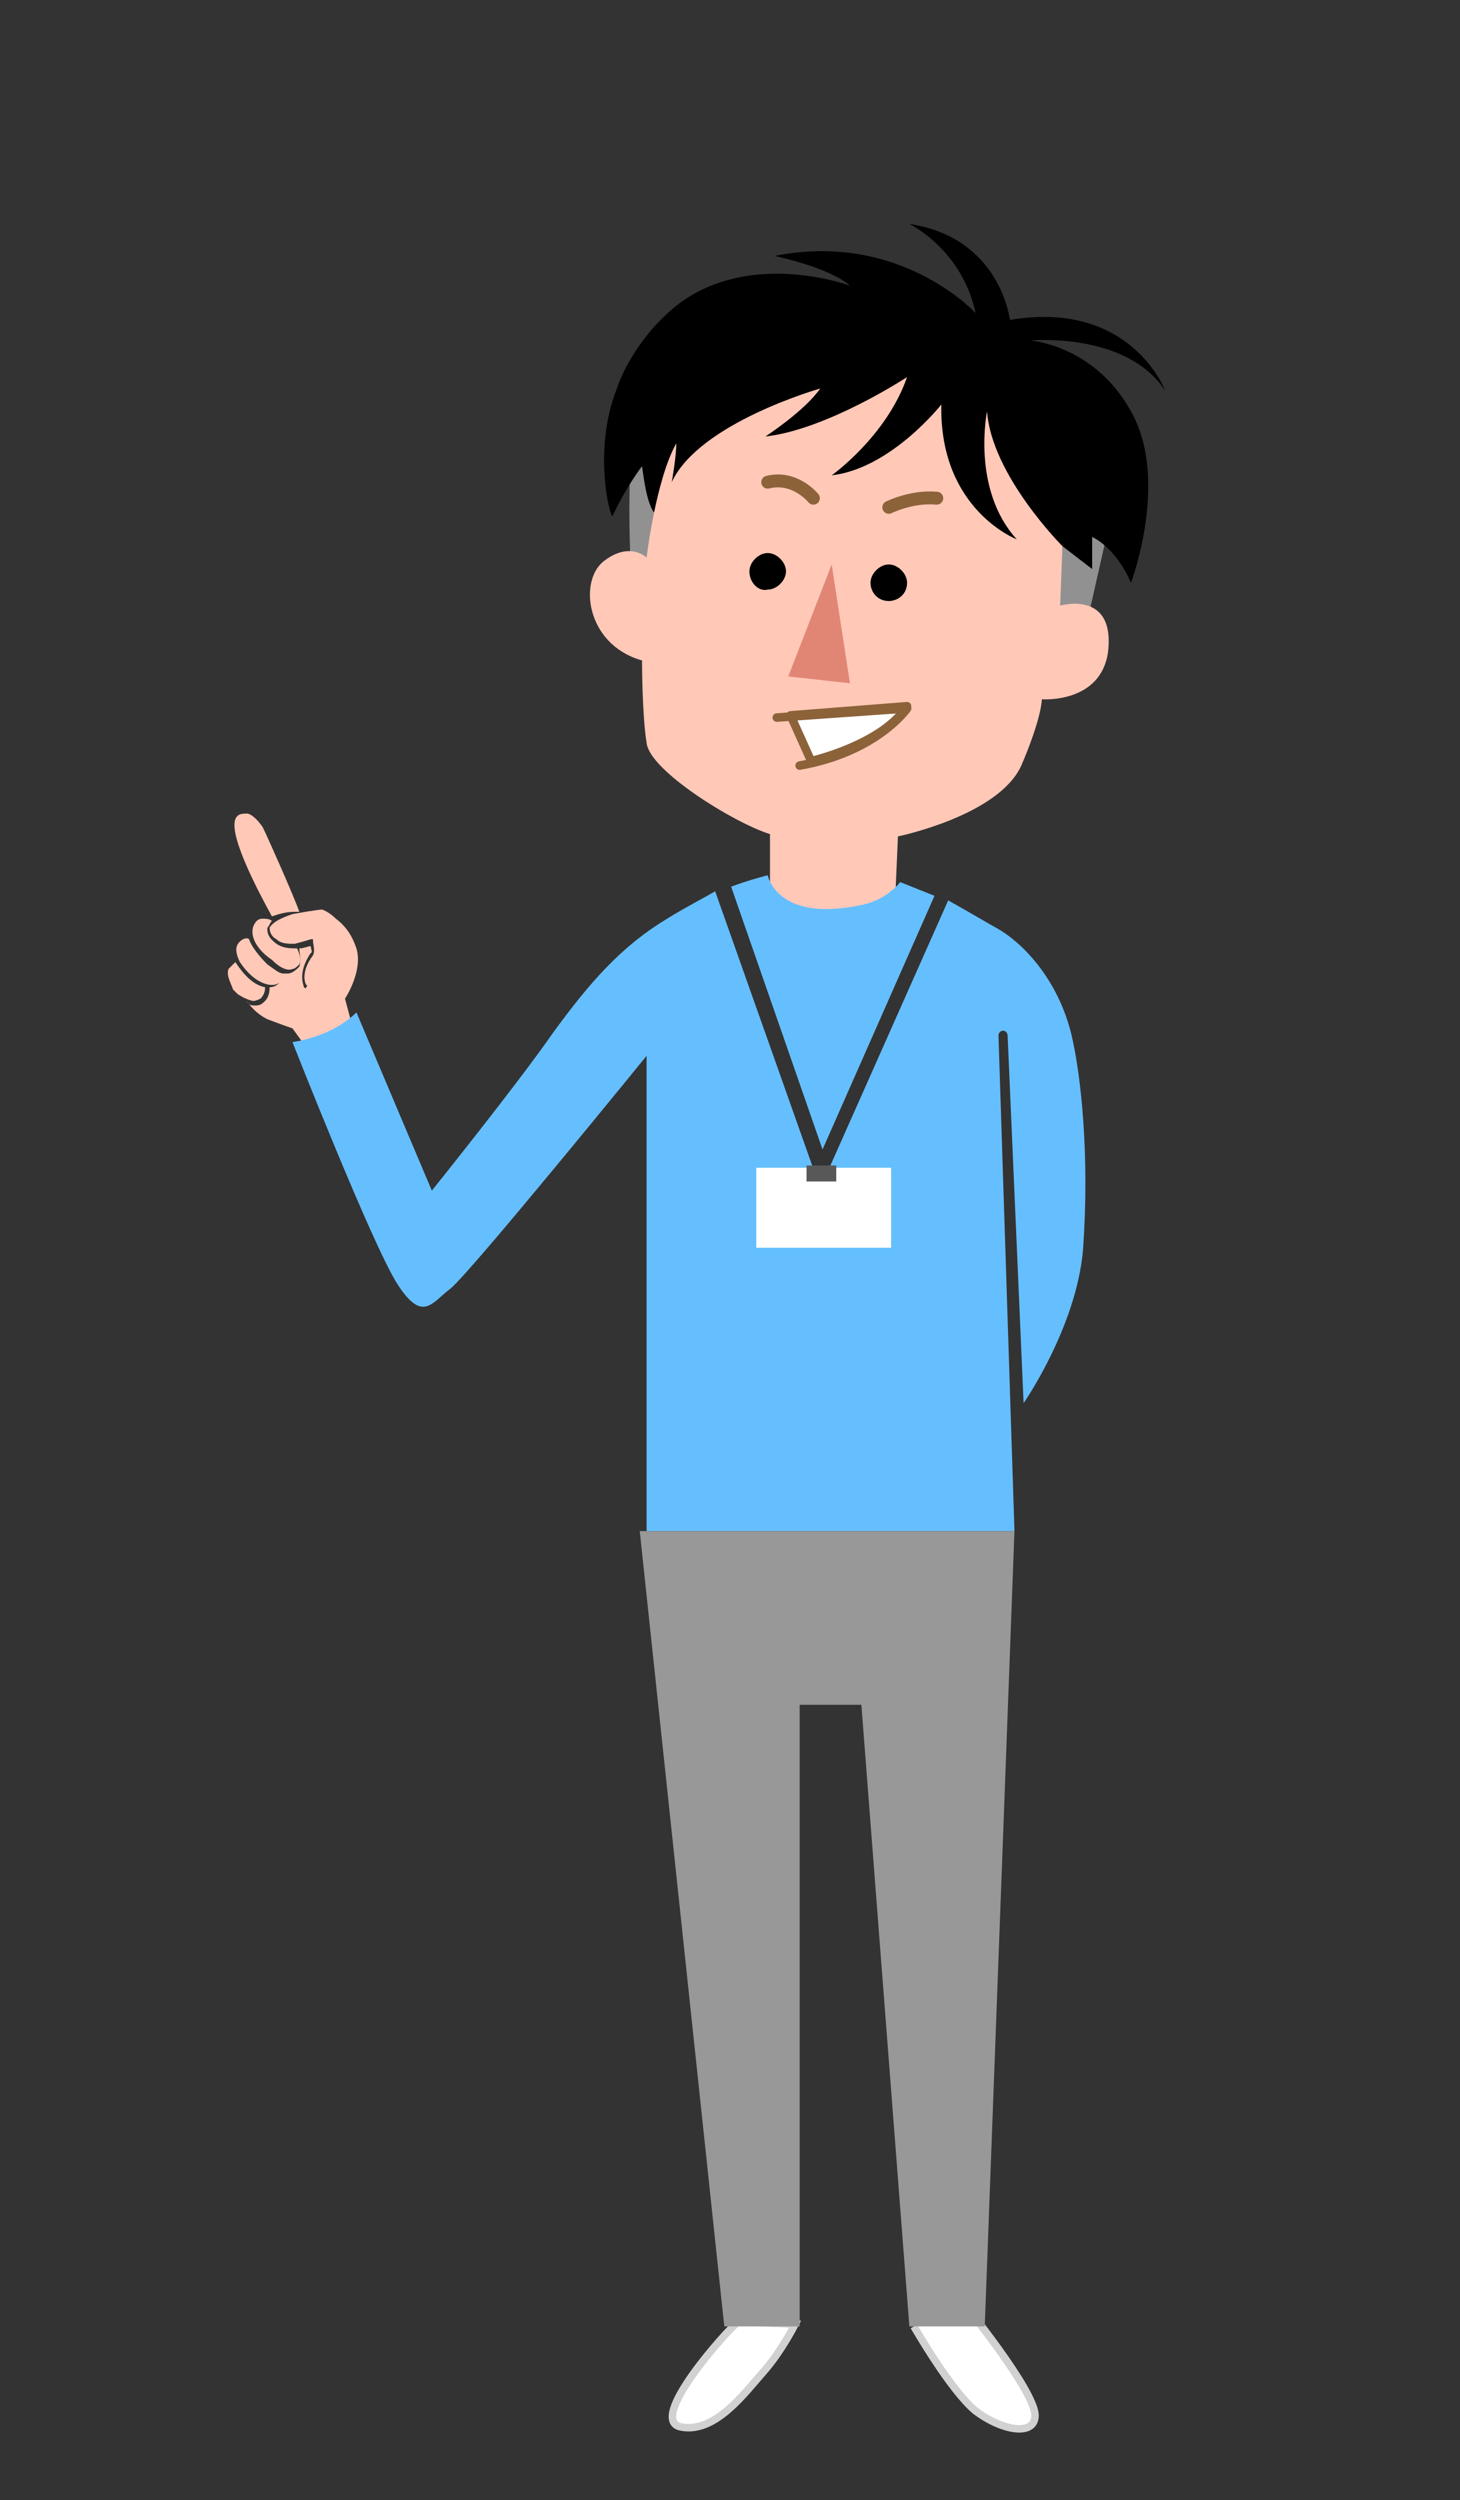 <?xml version="1.0" encoding="utf-8"?>
<!-- Generator: Adobe Illustrator 25.4.1, SVG Export Plug-In . SVG Version: 6.00 Build 0)  -->
<svg version="1.1" id="レイヤー_1" xmlns="http://www.w3.org/2000/svg" xmlns:xlink="http://www.w3.org/1999/xlink" x="0px"
	 y="0px" width="63.9px" height="109.4px" viewBox="0 0 63.9 109.4" style="enable-background:new 0 0 63.9 109.4;"
	 xml:space="preserve">
<rect x="0" y="0" width="63.9" height="109.4" fill="#333333" stroke="none"/>
<style type="text/css">
	.st0{fill:#FFC8B7;}
	.st1{fill:#65BFFE;}
	.st2{fill:#919191;}
	.st3{fill:#E18675;}
	.st4{fill:none;stroke:#8C6239;stroke-width:0.564;stroke-linecap:round;stroke-miterlimit:10;}
	.st5{fill:#FFFFFF;stroke:#8C6239;stroke-width:0.368;stroke-linejoin:round;stroke-miterlimit:10;}
	.st6{fill:none;stroke:#8C6239;stroke-width:0.376;stroke-linecap:round;stroke-linejoin:round;stroke-miterlimit:10;}
	.st7{fill:#FFFFFF;}
	.st8{fill:#585858;}
	.st9{fill:#FFFFFF;stroke:#D1D1D1;stroke-width:0.328;stroke-miterlimit:10;}
	.st10{fill:#989898;}
</style>
<g>
	<g>
		<g>
			<path class="st0" d="M11.9,40.1c-0.6-1.1-2.1-3.9-1.5-4.4c0.1-0.1,0.3-0.1,0.4-0.1c0.2,0,0.5,0.3,0.7,0.6
				c0.2,0.4,1.4,3.1,1.6,3.7c-0.1,0-0.1,0-0.2,0C12.5,39.9,12.2,40,11.9,40.1C12,40.1,12,40.1,11.9,40.1C12,40.1,12,40.1,11.9,40.1z
				 M11.1,40.5c0.1-0.2,0.2-0.3,0.4-0.3c0.1,0,0.3,0,0.4,0.1c-0.1,0.1-0.1,0.2-0.2,0.3c0,0.2,0,0.4,0.4,0.7c0.3,0.2,0.6,0.2,0.9,0.2
				c0.1,0.2,0.2,0.5,0.1,0.7c-0.1,0.1-0.2,0.2-0.3,0.2l0,0c0,0-0.3,0.2-0.9-0.4C11.3,41.6,10.9,41,11.1,40.5z M10.5,41.2
				c0.1-0.1,0.3-0.2,0.4-0.1c0,0,0,0,0,0c0.1,0.3,0.4,0.7,0.8,1.1c0.3,0.2,0.5,0.4,0.7,0.4c0,0.2-0.1,0.5-0.5,0.5
				c-0.2,0-0.8-0.1-1.4-1c0,0,0,0,0,0C10.2,41.5,10.4,41.3,10.5,41.2z M10,42.4c0.1-0.1,0.2-0.2,0.3-0.3c0.4,0.6,0.8,1,1.3,1.1
				c0,0.1,0,0.3-0.2,0.5c0,0-0.2,0.1-0.3,0.1c-0.1,0-0.4-0.1-0.7-0.3c0,0,0,0,0,0c0,0,0,0-0.1-0.1c0,0-0.1-0.1-0.1-0.1
				C10.1,43,9.9,42.7,10,42.4z M15.5,45.2l-1.9,0.9l-0.8-1.1l0,0c0,0-0.3-0.1-1.1-0.4c-0.4-0.2-0.7-0.5-0.9-0.8
				C10.9,44,11,44,11.2,44c0,0,0,0,0,0c0.2,0,0.3-0.1,0.4-0.2c0.2-0.2,0.2-0.5,0.2-0.6c0,0,0,0,0,0c0.4,0,0.6-0.4,0.6-0.6
				c0.1,0,0.2,0,0.2,0c0.2,0,0.4-0.2,0.5-0.3c0.1-0.3,0-0.6,0-0.8c0.2,0,0.4-0.1,0.5-0.1c0,0.1,0.1,0.3,0,0.3
				c-0.6,0.9-0.3,1.4-0.3,1.5c0,0,0.1,0.1,0.1,0c0,0,0.1-0.1,0-0.1c0,0-0.3-0.5,0.3-1.3c0.1-0.2,0-0.5,0-0.6l0-0.1l-0.1,0
				c0,0-0.3,0.1-0.7,0.2c0,0,0,0,0,0c-0.3,0-0.6,0-0.8-0.2c-0.2-0.1-0.3-0.3-0.3-0.5c0.1-0.2,0.4-0.4,1-0.6c1.1-0.2,1.3-0.2,1.3-0.2
				c0,0,0.3,0.1,0.6,0.4c0.4,0.3,0.7,0.7,0.9,1.3c0.3,1-0.5,2.2-0.5,2.2l0,0L15.5,45.2z"/>
		</g>
		<path class="st1" d="M46.9,45.3c-0.6-2.5-2.2-4.1-3.3-4.7c-0.2-0.1-1.2-0.7-2.1-1.2L35.9,52l-4.6-13c-0.5,0.3-1.3,0.7-2.1,1.2
			c-2,1.2-3.4,2.8-5,5c-1.6,2.3-5.3,6.9-5.3,6.9l-3.3-7.8c-1.1,1.1-2.8,1.3-2.8,1.3s3.5,8.9,4.6,10.6c1.1,1.7,1.5,0.8,2.3,0.2
			c0.8-0.6,8.6-10.2,8.6-10.2V67h16.1l-0.7-21.7c0-0.1,0.1-0.2,0.2-0.2c0.1,0,0.2,0.1,0.2,0.2l0.7,16.1c0,0,2.3-3.3,2.6-6.7
			C47.7,50.5,47.3,47,46.9,45.3z"/>
		<path class="st2" d="M48.6,22.7l-1.4,6.2l-19.5-2.3c0,0-0.5-6.7,0.3-9c0.8-2.2,10.4-3.7,10.4-3.7l8.2,4L48.6,22.7z"/>
		<path d="M51,17.1c0,0-1.5-4-6.8-3.1c0,0-0.4-3.6-4.4-4.2c0,0,2.3,1.1,2.9,3.9c0,0-3.3-3.6-8.8-2.5c0,0,2.4,0.5,3.3,1.3
			c0,0-4.3-1.6-7.5,0.8c-1.3,1-2.3,2.5-2.7,3.7c-1,2.5-0.4,5.3-0.2,5.6c0.6-1.3,1.3-2.2,1.3-2.2c0.1,0.7,0.2,1.5,0.5,2l17.9,1.5
			l1.3,1v-1.4c0,0,1,0.4,1.7,2c0,0,1.7-4.5,0-7.5c-1.6-2.9-4.4-3.1-4.4-3.1S49.3,14.5,51,17.1z"/>
		<path class="st0" d="M39.2,38.9l0.1-2.3c0,0,4.4-0.9,5.4-3.1c0.9-2.1,0.9-2.9,0.9-2.9s2.6,0.2,2.9-2.1c0.3-2.7-2.1-2-2.1-2
			l0.1-2.6c0,0-3.1-3.1-3.3-5.9c0,0-0.7,3.4,1.3,5.6c0,0-3.4-1.3-3.3-5.9c0,0-2.2,2.8-4.8,3.1c0,0,2.4-1.7,3.3-4.3
			c0,0-3.5,2.3-6.2,2.6c0,0,1.7-1.1,2.4-2.1c0,0-5.3,1.5-6.5,4.1c0,0,0.2-1.1,0.2-1.7c-0.9,1.6-1.3,5-1.3,5s-0.7-0.7-1.8,0.1
			c-1.2,0.8-0.9,3.7,1.6,4.4c0,0,0,2.4,0.2,3.6c0.1,1.2,3.8,3.5,5.4,4l0,2.7c0,0,0.4,2.2,3,1.7C39.2,40.4,39.2,38.9,39.2,38.9z"/>
		<polygon class="st3" points="36.4,24.7 34.5,29.6 37.2,29.9 		"/>
		<path d="M38.1,25.5c0-0.4,0.4-0.8,0.8-0.8c0.4,0,0.8,0.4,0.8,0.8c0,0.5-0.4,0.8-0.8,0.8C38.4,26.3,38.1,25.9,38.1,25.5z"/>
		<path d="M32.8,25c0-0.4,0.4-0.8,0.8-0.8c0.4,0,0.8,0.4,0.8,0.8c0,0.4-0.4,0.8-0.8,0.8C33.2,25.9,32.8,25.5,32.8,25z"/>
		<path class="st4" d="M38.9,22.2c0,0,1-0.5,2.1-0.4"/>
		<path class="st4" d="M35.6,21.8c0,0-0.8-1-2-0.7"/>
		<path class="st5" d="M34.6,31.3l0.9,2c0,0,3.1-0.7,4.2-2.4L34.6,31.3z"/>
		<path class="st6" d="M34,31.4l5.7-0.4c0,0-1.3,1.9-4.7,2.5"/>
		<path class="st1" d="M36,50.3l4.9-11.1l-1.5-0.6c0,0-0.6,0.8-1.7,1c-3.7,0.8-4.1-1.3-4.1-1.3s-0.8,0.2-1.6,0.5L36,50.3z"/>
		<rect x="33.1" y="51.1" class="st7" width="5.9" height="3.5"/>
		<rect x="35.3" y="51" class="st8" width="1.3" height="0.7"/>
	</g>
	<g>
		<path class="st9" d="M40,101.8c0,0,1.6,2.8,2.7,3.7c1.2,0.9,2.6,1.1,2.6,0.2c0-1.1-3.2-5-3.2-5"/>
		<path class="st9" d="M34.8,101.7c0,0-0.6,1.2-1.4,2.1c-0.8,0.9-2.1,2.7-3.6,2.4c-1.5-0.3,2-4.2,2.5-4.6L34.8,101.7z"/>
		<polygon class="st10" points="28,67 31.7,101.8 35,101.8 35,74.6 37.7,74.6 39.8,101.8 43.1,101.8 44.4,67 		"/>
	</g>
</g>
</svg>
